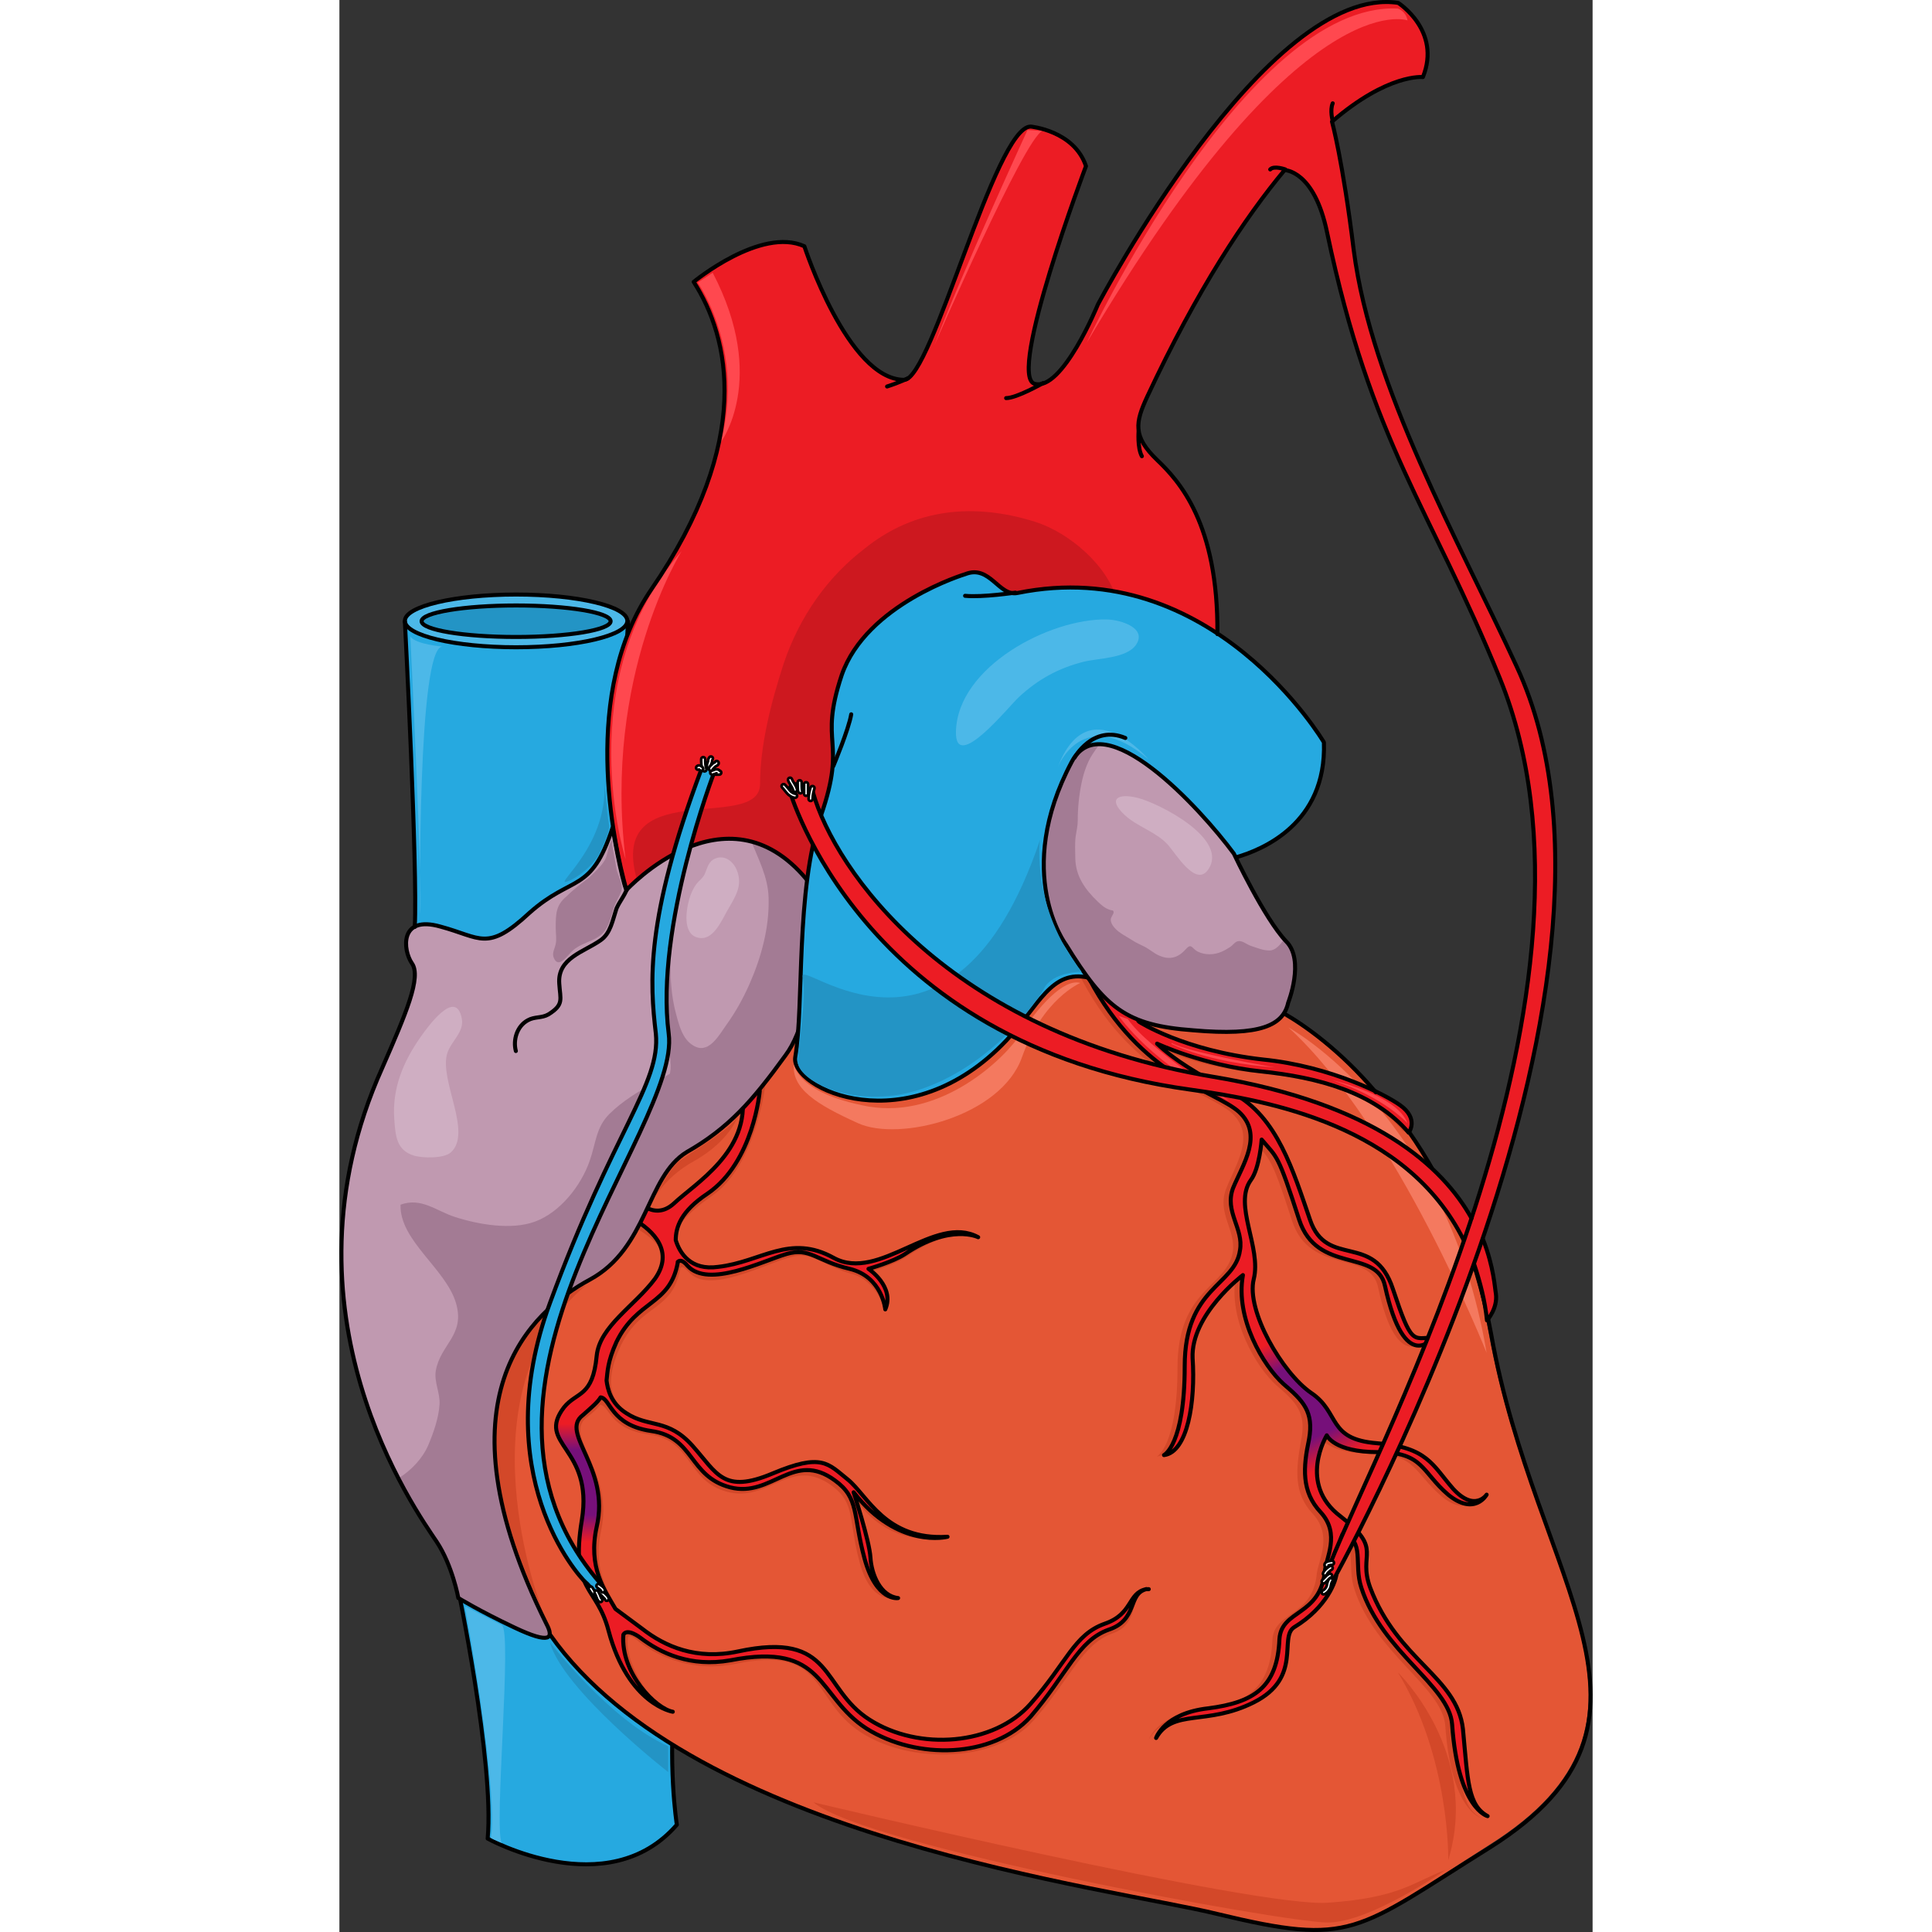 <?xml version="1.0" encoding="utf-8"?>
<!-- Created by: Science Figures, www.sciencefigures.org, Generator: Science Figures Editor -->
<!DOCTYPE svg PUBLIC "-//W3C//DTD SVG 1.1//EN" "http://www.w3.org/Graphics/SVG/1.1/DTD/svg11.dtd">
<svg version="1.1" id="Layer_1" xmlns="http://www.w3.org/2000/svg" xmlns:xlink="http://www.w3.org/1999/xlink" 
	 width="800px" height="800px" viewBox="0 0 233.898 360.593" enable-background="new 0 0 233.898 360.593"
	 xml:space="preserve">
<rect x="0" y="0" width="233.898" height="360.593" fill="#333333" stroke="none"/>
<g>
	<g>
		<path fill-rule="evenodd" clip-rule="evenodd" fill="#26A9E0" d="M22.121,295.585c0,0,6.831,33.415,5.723,47.631
			c0,0,22.154,12.369,35.077-2.77c0,0-1.846-11.446-0.185-25.477C62.736,314.97,34.306,296.324,22.121,295.585L22.121,295.585z"/>
		
			<path fill="none" stroke="#000000" stroke-width="0.75" stroke-linecap="round" stroke-linejoin="round" stroke-miterlimit="8" d="
			M21.941,295.525c0,0,7.024,33.416,5.73,47.631c0,0,22.369,12.369,35.309-2.584c0,0-1.849-11.631-0.185-25.662
			C62.796,314.91,34.142,296.263,21.941,295.525L21.941,295.525z"/>
		<path fill-rule="evenodd" clip-rule="evenodd" fill="#4CB8E8" d="M28.251,343.021c0,0,1.85-6.097-4.81-43.235
			c0,0,4.995,2.586,6.845,3.51c2.035,0.924-1.48,37.693,0,40.649C30.286,343.945,28.806,343.391,28.251,343.021L28.251,343.021z"/>
		<path fill-rule="evenodd" clip-rule="evenodd" fill="#2394C5" d="M39.281,306.505c0,0,11.04,14.433,22.08,19.429
			c0,4.812,0,4.812,0,4.812S41.673,315.387,39.281,306.505L39.281,306.505z"/>
		<path fill-rule="evenodd" clip-rule="evenodd" fill="#E45635" d="M172.644,187.016c0,0,33.555,15.149,41.851,61.706
			c8.48,46.74,37.427,72.235,0,95.698c-25.258,16.073-25.627,18.845-50.885,12.563c-20.648-5.173-108.038-15.149-128.871-59.674
			c-21.018-44.523,14.934-91.819,50.885-109.001C125.078,169.465,172.644,187.016,172.644,187.016L172.644,187.016z"/>
		<path fill-rule="evenodd" clip-rule="evenodd" fill="#F4795F" d="M177.161,191.786c0,0,29.384,15.872,36.961,60.72
			C214.122,252.505,197.489,210.425,177.161,191.786L177.161,191.786z"/>
		<path fill-rule="evenodd" clip-rule="evenodd" fill="#D34829" d="M170.995,197.784c12.91,1.478,22.867,6.834,25.449,8.681
			c3.688,2.586,3.135,4.987,3.135,4.987c-1.105-0.369-1.105-0.369-1.105-0.369c-6.455-7.573-17.15-9.789-27.847-10.897
			c-10.88-1.108-19.363-5.172-19.363-5.172c3.319,3.14,7.192,5.541,14.2,9.235c8.298,4.248,11.064,14.591,14.384,23.642
			c3.135,9.235,11.987,2.217,15.491,12.929c3.318,10.528,3.688,9.235,7.561,9.051c0,0-5.533,7.019-9.037-9.604
			c-1.475-7.019-12.725-2.217-16.043-12.375c-4.058-12.56-4.242-11.451-7.192-14.961c0,0-0.185,5.356-1.845,7.573
			c-3.318,4.617,1.845,12.56,0.369,18.47c-1.475,5.91,5.533,17.547,10.881,21.24c5.348,3.694,2.95,8.682,12.355,9.42
			c9.221,0.739,10.326,4.063,14.199,8.497c3.873,4.433,6.086,1.107,6.086,1.107s-2.213,4.063-7.008,0
			c-4.979-4.248-4.795-7.941-13.094-7.941c-8.298,0-9.589-3.141-9.589-3.141s-5.717,9.051,2.397,15.146
			c8.114,6.28,3.319,6.834,5.717,13.299c5.164,13.668,16.229,16.623,17.15,26.412c1.106,9.789,1.106,14.223,4.795,16.254
			c0,0-5.533-1.293-6.639-17.177c-0.554-7.204-13.094-13.483-16.967-25.489c-1.475-4.433,0.738-8.865-3.504-9.974
			c0,0-1.475,3.324-1.105,7.019c0,1.662-1.845,6.649-7.93,10.343c-2.951,1.848,1.475,9.42-7.746,14.038
			c-8.852,4.433-14.938,1.107-18.072,6.648c0,0,1.476-4.617,9.773-5.541c8.299-1.107,12.909-3.878,13.278-12.929
			c0.185-5.541,7.562-4.248,8.298-12.56c0.369-2.586,2.951-7.019-0.736-11.082c-3.689-3.879-3.136-8.496-2.214-13.668
			c1.106-5.172-0.922-7.203-4.61-10.344c-3.688-3.324-9.036-12.19-7.561-20.317c0,0-9.959,7.389-9.405,15.516
			s-0.922,17.547-5.348,18.101c0,0,3.872-1.847,3.872-16.623s9.221-14.961,10.328-21.61c0.553-4.063-2.951-7.203-1.291-11.636
			c1.659-4.434,5.717-9.975,1.105-14.223c-4.794-4.248-18.994-6.649-28.768-26.412c6.27,3.51,6.27,3.51,6.27,3.51
			s0.738,2.4,3.873,6.095C147.944,190.95,156.243,196.306,170.995,197.784L170.995,197.784z"/>
		<path fill-rule="evenodd" clip-rule="evenodd" fill="#D34829" d="M143.389,303.754c-5.527,1.847-6.818,7.203-13.637,14.959
			c-6.818,7.757-22.114,8.865-31.328,2.955c-9.215-5.91-5.345-16.621-23.22-12.743c-7.74,1.478-13.637-0.923-18.06-4.247
			c-4.792-3.694-4.792-3.694-4.792-3.694c-2.027-3.693-5.16-7.756-3.501-15.328c2.396-11.081-7.003-17.545-2.764-21.054
			c1.29-0.924,2.211-1.847,2.58-2.401c1.843,0.185,1.658,4.617,9.214,5.541c8.108,1.107,6.818,8.68,14.559,10.711
			c7.74,2.032,11.794-6.833,19.534-1.107c4.423,3.324,2.948,6.279,5.159,14.405c2.213,8.126,7.004,6.464,7.004,6.464
			c-3.317-0.37-5.345-3.694-5.529-6.834c-0.184-3.14-2.211-11.45-2.211-11.45c7.003,9.788,16.77,6.834,16.77,6.834
			c-11.609,0.738-14.006-6.649-17.691-9.604c-3.686-2.955-4.607-5.356-13.821-1.478c-9.214,3.878-10.688,0.554-15.295-4.617
			c-4.607-5.171-7.74-3.879-11.979-6.648c-2.949-2.032-3.686-4.802-3.686-6.279s0.185-3.509,1.843-7.019
			c3.87-7.941,9.583-6.278,11.057-14.22c0,0,0,0,0-0.185c0.368-0.37,0.553-0.37,1.658,0.738c3.686,4.248,14.375-1.662,18.797-2.771
			c4.423-1.293,5.712,1.478,11.794,3.14c4.423,1.293,5.896,6.464,5.896,6.464c1.659-4.247-2.211-7.018-2.211-7.018
			s4.238-1.293,6.449-2.771c8.479-5.725,12.9-3.878,12.9-3.878c-8.108-4.433-17.507,9.419-25.8,4.802
			c-8.292-4.802-13.453,0.738-21.561,1.662c-5.16,0.554-8.109-3.14-8.846-5.541c0-2.4,1.843-4.802,6.818-8.311
			c8.477-5.725,10.136-21.607,10.136-21.607c-3.686,3.14-3.686,3.14-3.686,3.14c1.658,10.711-8.846,16.806-12.716,20.314
			c-3.87,3.694-7.556-1.107-7.556-1.107c-0.737,4.986-0.737,4.986-0.737,4.986c4.239,2.4,7.74,5.725,4.607,10.342
			c-3.501,4.986-10.136,8.865-10.688,14.221c-0.737,7.941-3.686,6.648-6.082,9.788c-5.528,6.833,5.529,7.388,3.317,20.869
			c-2.211,13.666,2.764,12.188,4.976,20.869c3.501,13.851,11.057,14.405,11.057,14.405c-3.133-0.555-8.846-8.311-8.293-13.667l0,0
			c0-1.293,2.211,0.739,2.211,0.739c3.87,2.955,10.32,5.54,17.691,4.063c17.324-3.693,14.191,6.648,23.589,12.743
			s25.432,5.541,32.25-2.216c7.002-7.941,9.029-14.221,14.742-16.252c5.344-1.847,2.949-7.572,6.45-8.311
			C147.26,297.291,148.734,301.723,143.389,303.754L143.389,303.754z"/>
		<path fill-rule="evenodd" clip-rule="evenodd" fill="#EC1C24" d="M142.774,303.001c-5.719,2.029-7.01,7.196-13.836,14.946
			c-6.824,7.75-20.844,8.856-30.067,2.952s-6.456-16.606-24.534-12.731c-7.748,1.66-13.651-0.923-17.894-4.244
			c-4.98-3.69-4.98-3.69-4.98-3.69c-2.029-3.506-5.165-7.75-3.505-15.315c2.583-11.071-7.01-17.529-2.583-20.851
			c1.66-1.477,2.767-2.399,3.32-3.321c1.845,0.185,1.845,5.166,9.408,6.273c8.117,1.107,7.01,8.488,14.757,10.518
			s11.806-7.012,19.554-1.292c4.611,3.321,3.32,6.459,5.533,14.577c2.215,8.119,6.272,7.381,6.272,7.381
			c-3.32-0.369-4.98-4.428-5.165-7.565c-0.185-3.137-3.136-12.178-3.136-12.178c8.301,10.702,17.524,8.303,17.524,8.303
			c-11.621,0.738-14.941-7.749-18.631-10.702c-3.689-2.952-4.797-4.981-14.02-1.106s-10.33,0-14.942-5.167
			c-4.611-5.166-8.116-3.321-12.359-6.089c-2.952-1.846-3.505-4.613-3.689-6.089c0.185-1.661,0.185-3.506,1.845-7.196
			c3.874-7.935,9.961-6.827,11.437-14.762c0,0,0,0,0-0.185c0.369-0.369,0.922-0.369,1.844,0.738
			c3.874,4.243,14.02-0.923,18.447-2.215c4.428-1.291,5.534,1.292,11.806,2.768c6.087,1.477,6.642,7.565,6.642,7.565
			c1.844-4.243-3.137-7.565-3.137-7.565s4.611-1.291,6.825-2.768c8.485-5.72,13.651-3.137,13.651-3.137
			c-8.117-4.429-18.447,8.488-26.933,3.875c-8.301-4.613-13.466,0.738-21.583,1.661c-5.165,0.737-7.194-2.584-7.932-4.982
			c0-2.398,0.922-5.352,5.903-8.673c8.67-5.904,9.777-19.189,9.777-19.189c-3.32,0.554-3.32,0.554-3.32,0.554
			c1.66,10.702-8.854,16.791-12.729,20.481c-3.874,3.506-7.378-1.107-7.378-1.107c-0.369,3.875-0.369,3.875-0.369,3.875
			c4.243,2.398,7.748,6.273,4.243,11.256c-3.689,4.982-10.33,8.856-10.884,14.393c-0.738,7.75-3.689,6.643-6.087,9.595
			c-5.35,7.012,5.534,7.381,3.32,21.035c-2.213,13.471,2.767,12.179,4.981,20.667c3.689,13.839,11.99,15.13,11.99,15.13
			c-3.136-0.553-9.777-7.196-9.224-14.393l0,0c0.738-1.291,3.136,0.554,3.136,0.554c3.874,2.952,9.408,5.536,16.786,4.244
			c17.894-3.506,16.049,6.643,25.456,12.731c9.408,5.905,23.611,5.536,30.621-2.214c6.826-7.935,8.855-14.208,14.574-16.237
			c5.533-1.846,3.504-6.644,7.009-7.565C147.016,297.282,148.124,301.156,142.774,303.001L142.774,303.001z"/>
		<linearGradient id="SVGID_1_" gradientUnits="userSpaceOnUse" x1="44.396" y1="265.727" x2="44.396" y2="287.89">
			<stop  offset="0" style="stop-color:#EC1C24"/>
			<stop  offset="0.22" style="stop-color:#76107A"/>
			<stop  offset="0.769" style="stop-color:#76107A"/>
			<stop  offset="0.995" style="stop-color:#EC1C24"/>
		</linearGradient>
		<path fill-rule="evenodd" clip-rule="evenodd" fill="url(#SVGID_1_)" d="M47.958,284.918c2.583-11.071-7.01-17.529-2.583-20.851
			c0.108-0.096,0.193-0.172,0.297-0.263c-1.292-0.537-2.765-0.803-3.815-0.886c-0.071-0.006-0.14-0.01-0.21-0.015
			c-4.783,6.708,5.724,7.277,3.544,20.722c-0.348,2.118-0.518,3.87-0.549,5.354c0.432,0.502,0.905,0.978,1.477,1.389
			c0.502,0.361,1.018,0.696,1.549,0.994C47.391,289.509,47.415,287.394,47.958,284.918z"/>
		
			<path fill="none" stroke="#000000" stroke-width="0.75" stroke-linecap="round" stroke-linejoin="round" stroke-miterlimit="8" d="
			M150.581,296.605c0.16,0,0.32,0,0.48,0C150.901,296.605,150.741,296.605,150.581,296.605L150.581,296.605z"/>
		
			<path fill="none" stroke="#000000" stroke-width="0.75" stroke-linecap="round" stroke-linejoin="round" stroke-miterlimit="8" d="
			M142.833,303.061c-5.718,2.03-7.01,7.196-13.835,14.946s-20.845,8.857-30.068,2.952c-9.223-5.904-6.455-16.606-24.534-12.731
			c-7.748,1.661-13.65-0.923-17.893-4.244c-4.98-3.69-4.98-3.69-4.98-3.69c-2.029-3.506-5.165-7.75-3.505-15.314
			c2.583-11.071-7.01-17.53-2.583-20.852c1.66-1.476,2.767-2.398,3.32-3.321c1.845,0.185,1.845,5.167,9.408,6.274
			c8.117,1.106,7.01,8.487,14.757,10.518c7.748,2.029,11.806-7.012,19.554-1.292c4.611,3.321,3.32,6.458,5.533,14.577
			c2.214,8.119,6.271,7.381,6.271,7.381c-3.32-0.369-4.98-4.429-5.164-7.565c-0.186-3.137-3.137-12.179-3.137-12.179
			c8.301,10.702,17.524,8.304,17.524,8.304c-11.621,0.738-14.942-7.75-18.631-10.702c-3.689-2.952-4.796-4.982-14.02-1.107
			c-9.223,3.875-10.33,0-14.942-5.166c-4.611-5.167-8.116-3.321-12.359-6.09c-2.952-1.845-3.505-4.612-3.689-6.089
			c0.185-1.66,0.185-3.506,1.845-7.196c3.874-7.935,9.961-6.827,11.437-14.762c0,0,0,0,0-0.185c0.369-0.369,0.922-0.369,1.844,0.738
			c3.874,4.244,14.02-0.923,18.447-2.214c4.427-1.292,5.534,1.291,11.805,2.768c6.088,1.477,6.642,7.565,6.642,7.565
			c1.845-4.244-3.136-7.565-3.136-7.565s4.611-1.292,6.824-2.768c8.486-5.721,13.651-3.137,13.651-3.137
			c-8.116-4.429-18.446,8.487-26.933,3.875c-8.301-4.613-13.466,0.737-21.582,1.66c-5.165,0.738-7.194-2.583-7.932-4.982
			c0-2.398,0.922-5.351,5.903-8.672c8.67-5.904,9.777-19.19,9.777-19.19c-3.32,0.554-3.32,0.554-3.32,0.554
			c1.66,10.702-8.854,16.791-12.729,20.481c-3.874,3.506-7.378-1.106-7.378-1.106c-0.369,3.875-0.369,3.875-0.369,3.875
			c4.243,2.398,7.748,6.273,4.243,11.255c-3.689,4.982-10.33,8.857-10.883,14.393c-0.738,7.75-3.689,6.644-6.087,9.596
			c-5.35,7.012,5.534,7.381,3.32,21.035c-2.213,13.47,2.767,12.178,4.98,20.666c3.689,13.839,11.991,15.131,11.991,15.131
			c-3.136-0.554-9.777-7.196-9.224-14.393l0,0c0.738-1.292,3.136,0.554,3.136,0.554c3.874,2.952,9.408,5.535,16.786,4.244
			c17.893-3.506,16.048,6.643,25.457,12.731c9.408,5.904,23.611,5.535,30.621-2.214c6.825-7.935,8.854-14.208,14.572-16.238
			c5.535-1.845,3.506-6.643,7.01-7.565C147.077,297.341,148.183,301.216,142.833,303.061L142.833,303.061z"/>
		<path fill-rule="evenodd" clip-rule="evenodd" fill="#EC1C24" d="M172.196,197.423c12.908,1.478,22.867,6.834,25.448,8.682
			c3.688,2.585,1.845,5.171,1.845,5.171l0,0c-6.455-7.572-16.967-10.343-27.662-11.451c-10.881-1.108-19.363-5.172-19.363-5.172
			c3.319,3.141,7.191,5.541,14.199,9.235c8.299,4.248,11.064,14.592,14.385,23.642c3.135,9.235,11.986,2.217,15.49,12.93
			c3.319,10.527,3.688,9.234,7.561,9.05c0,0-5.531,7.019-9.035-9.604c-1.477-7.019-12.725-2.216-16.045-12.375
			c-4.057-12.56-4.241-11.451-7.191-14.961c0,0-0.185,5.356-1.844,7.573c-3.32,4.617,1.844,12.56,0.368,18.47
			c-1.476,5.911,5.532,17.547,10.88,21.241c5.349,3.693,2.951,8.681,12.355,9.42c9.221,0.738,10.328,4.063,14.2,8.496
			s6.086,1.108,6.086,1.108s-2.214,4.063-7.008,0c-4.979-4.249-4.795-7.942-13.093-7.942c-8.299,0-9.59-3.14-9.59-3.14
			s-5.717,9.05,2.397,15.146c8.114,6.279,3.319,6.834,5.717,13.298c5.163,13.668,16.228,16.623,17.149,26.412
			c1.107,9.79,1.107,14.223,4.795,16.254c0,0-5.531-1.293-6.639-17.177c-0.553-7.203-13.093-13.483-16.966-25.489
			c-1.476-4.433,0.737-8.865-3.503-9.974c0,0-1.477,3.324-1.107,7.019c0,1.662-1.844,6.649-7.93,10.344
			c-2.95,1.847,1.476,9.419-7.745,14.037c-8.852,4.433-14.937,1.108-18.072,6.649c0,0,1.476-4.618,9.774-5.541
			c8.298-1.108,12.908-3.879,13.277-12.93c0.184-5.541,7.561-4.248,8.299-12.56c0.368-2.586,2.95-7.019-0.738-11.082
			c-3.688-3.879-3.135-8.496-2.213-13.668c1.106-5.172-0.922-7.203-4.61-10.343c-3.688-3.325-9.036-12.19-7.562-20.317
			c0,0-9.957,7.388-9.404,15.515s-0.922,17.547-5.348,18.101c0,0,3.873-1.847,3.873-16.623s9.22-14.961,10.326-21.61
			c0.553-4.063-2.95-7.203-1.291-11.636c1.66-4.433,5.717-9.974,1.107-14.223c-4.795-4.248-18.995-6.648-28.77-26.412
			c6.271,3.51,6.271,3.51,6.271,3.51s0.737,2.401,3.872,6.095C149.143,190.589,157.442,195.946,172.196,197.423L172.196,197.423z"/>
		<linearGradient id="SVGID_2_" gradientUnits="userSpaceOnUse" x1="175.122" y1="249.885" x2="186.372" y2="272.636">
			<stop  offset="0" style="stop-color:#EC1C24"/>
			<stop  offset="0.22" style="stop-color:#76107A"/>
			<stop  offset="0.769" style="stop-color:#76107A"/>
			<stop  offset="0.995" style="stop-color:#EC1C24"/>
		</linearGradient>
		<path fill-rule="evenodd" clip-rule="evenodd" fill="url(#SVGID_2_)" d="M181.231,259.853c-3.379-2.334-7.414-7.836-9.56-13.063
			c-0.719,0.355-1.394,0.807-2.009,1.314c1.604,4.401,4.277,8.168,6.405,10.087c3.688,3.14,5.717,5.171,4.61,10.343
			c-0.922,5.172-1.475,9.789,2.213,13.668c0.594,0.654,1.012,1.319,1.316,1.984c0.338-0.287,0.67-0.642,0.99-1.074
			c0.201-0.271,0.385-0.553,0.572-0.832c-6.9-6.066-1.588-14.484-1.588-14.484s1.186,2.842,8.469,3.113
			c0.326-0.543,0.596-1.084,0.805-1.648C184.209,268.484,186.553,263.529,181.231,259.853z"/>
		
			<path fill="none" stroke="#000000" stroke-width="0.75" stroke-linecap="round" stroke-linejoin="round" stroke-miterlimit="8" d="
			M176.381,189.206c3.848,2.224,10.443,6.856,17.04,14.64"/>
		<path fill-rule="evenodd" clip-rule="evenodd" fill="#FF484F" d="M145.481,189.625c0,0,6.635,9.577,20.641,15.84
			c0,0-15.48-9.946-18.982-15.287L145.481,189.625L145.481,189.625L145.481,189.625z"/>
		<path fill-rule="evenodd" clip-rule="evenodd" fill="#D34829" d="M206.442,348.997c0,0-14.03,9.829-21.969,9.829
			c-8.122,0-86.393-14.28-95.992-22.44c0,0,83.07,19.844,96.178,18.73C197.95,354.189,200.534,351.221,206.442,348.997
			L206.442,348.997z"/>
		<path fill-rule="evenodd" clip-rule="evenodd" fill="#F4795F" d="M84.834,198.398c0,0,0,5.53,13.823,8.111
			c13.822,2.396,25.617-9.033,28.566-13.642c3.133-4.792,7.925-10.322,11.059-9.4c0,0-7.004,2.949-10.875,13.825
			c-3.869,11.06-22.853,15.853-30.594,12.351C89.073,206.14,84.281,203.191,84.834,198.398L84.834,198.398z"/>
		<path fill-rule="evenodd" clip-rule="evenodd" fill="#D34829" d="M197.561,312.145c0,0,15.48,14.938,9.398,35.04
			C206.959,347.185,207.329,328.19,197.561,312.145L197.561,312.145z"/>
		<path fill-rule="evenodd" clip-rule="evenodd" fill="#D34829" d="M46.001,239.905c0,0-31.2,12.565-8.259,60.24
			C37.742,300.145,22.143,259.862,46.001,239.905L46.001,239.905z"/>
		<path fill-rule="evenodd" clip-rule="evenodd" fill="#D34829" d="M58.001,225.145c0,0,3.524-7.228,5.564-8.525
			c2.04-1.482,9.458-5.931,10.756-8.154c0,0-1.484,4.447-7.975,8.154C59.855,220.141,58.001,225.145,58.001,225.145L58.001,225.145z
			"/>
		<path fill-rule="evenodd" clip-rule="evenodd" fill="#FF484F" d="M155.321,194.847c0,0,6.625,3.466,19.32,4.378
			c0,0-16.008-2.736-19.32-4.561"/>
		<path fill-rule="evenodd" clip-rule="evenodd" fill="#FF484F" d="M199.362,209.666c0,0-4.25-4.861-14.041-8.04
			C185.321,201.625,197.329,204.243,199.362,209.666L199.362,209.666z"/>
		
			<path fill="none" stroke="#000000" stroke-width="0.75" stroke-linecap="round" stroke-linejoin="round" stroke-miterlimit="8" d="
			M199.647,211.286c6.457,9.236,12.359,21.614,15.311,37.687c8.302,46.738,37.264,72.048,0,95.694
			c-25.457,15.888-25.826,18.658-51.098,12.563c-19.37-4.804-97.771-14.04-124.519-52.097"/>
		<path fill-rule="evenodd" clip-rule="evenodd" fill="#A37B94" d="M71.681,208.885c-6.623-0.185-13.245,1.479-19.5-1.663
			c-4.783-2.588-6.438-11.088-11.957-12.197c-2.023,2.957,1.288,6.468,2.759,8.871c1.656,3.326,3.312,6.652,5.335,9.794
			c1.472,2.218,6.254,9.056,9.75,7.762c1.472-0.555,1.656-2.772,2.575-3.881c0.92-1.108,2.024-2.033,3.312-2.957
			c2.759-1.663,4.599-3.511,7.358-5.174"/>
		
			<path fill="none" stroke="#000000" stroke-width="0.75" stroke-linecap="round" stroke-linejoin="round" stroke-miterlimit="8" d="
			M149.109,190.543l0.185,0.185c0,0,8.287,5.354,23.02,7.015c12.891,1.292,23.02,6.646,25.598,8.492
			c3.684,2.584,1.658,5.169,1.658,5.169l0,0c-6.445-7.569-16.943-10.338-27.624-11.445c-10.681-1.108-19.337-5.169-19.337-5.169
			c3.314,3.138,7.367,5.538,14.18,9.229c8.287,4.431,11.234,14.584,14.365,23.63c3.131,9.23,11.971,2.215,15.469,12.922
			c3.5,10.522,3.684,9.23,7.551,9.046c0,0-5.34,7.199-9.023-9.6c-1.474-7.015-12.707-2.215-16.021-12.368
			c-4.053-12.554-4.053-11.445-6.998-14.953c0,0-0.369,5.354-2.026,7.568c-3.315,4.615,2.026,12.554,0.553,18.461
			s5.341,17.537,10.681,21.229c5.525,3.692,2.947,8.677,12.339,9.415s10.313,4.061,14.181,8.491
			c4.051,4.431,6.262,1.108,6.262,1.108s-2.211,4.061-7.183,0c-4.973-4.246-4.604-7.938-13.075-7.938
			c-8.287,0-9.576-3.139-9.576-3.139s-5.525,9.046,2.578,15.138c8.103,6.276,3.131,6.831,5.524,13.292
			c5.157,13.66,16.206,16.614,17.312,26.398c0.92,9.784,0.92,14.215,4.604,16.245c0,0-5.525-1.292-6.63-17.168
			c-0.552-7.2-13.075-13.477-16.942-25.476c-1.473-4.431,0.736-8.861-3.499-9.969c0,0-1.474,3.323-1.104,7.015
			c0,1.662-1.842,6.646-7.92,10.338c-2.945,1.847,1.658,9.415-7.55,14.03c-8.84,4.431-15.101,1.107-18.231,6.646
			c0,0,1.473-4.615,9.76-5.538c8.472-1.107,12.891-3.877,13.26-12.922c0.368-5.538,7.551-4.246,8.471-12.554
			c0.185-2.584,2.947-7.015-0.736-11.076c-3.684-3.877-3.314-8.491-2.209-13.66c0.92-5.169-1.105-7.2-4.789-10.338
			c-3.684-3.323-9.023-12.185-7.551-20.307c0,0-9.76,7.384-9.392,15.507c0.552,8.122-0.921,17.537-5.341,18.091
			c0,0,3.867-1.846,3.867-16.614s9.393-14.953,10.313-21.599c0.737-4.062-2.945-7.199-1.289-11.63
			c1.842-4.431,5.709-9.969,1.105-14.215c-4.604-4.062-18.231-6.461-27.992-24.922"/>
		<path fill-rule="evenodd" clip-rule="evenodd" fill="#26A9E0" d="M12.161,115.945c0,0,2.583,49.979,1.661,58.093
			c0,0,17.531,11.987,38.383-13.278c1.476-44.814,1.476-44.814,1.476-44.814H12.161L12.161,115.945L12.161,115.945z"/>
		<path fill-rule="evenodd" clip-rule="evenodd" fill="#EC1C24" d="M185.167,22.637c10.519-9.048,16.976-8.309,16.976-8.309
			c3.506-8.68-4.612-13.85-4.612-13.85c-24.542-3.693-56.096,56.32-56.096,56.32s-6.643,16.251-11.81,14.773
			c-5.166-1.477,9.779-40.625,9.779-40.625c-2.213-6.648-10.332-7.387-10.332-7.387c-6.644,0-18.638,47.273-23.805,47.273
			c-10.518,0-18.637-24.93-18.637-24.93c-8.119-3.693-20.667,6.648-20.667,6.648c6.643,10.34,11.256,29.361-7.935,57.43
			c-15.869,23.082-3.69,59.091-3.69,59.091c20.667-17.358,42.071,4.433,42.071,4.433s-10.333-35.455,10.703-51.705
			c21.035-16.251,56.096,6.094,56.096,6.094c2.768-27.885-6.09-37.672-10.703-42.104s-4.059-7.201-1.845-11.818
			c9.411-20.128,18.268-33.424,25.649-42.287c0,0,5.535,0,7.934,11.449c8.304,39.702,19.191,51.336,32.292,83.467
			c23.435,57.799-22.881,142.373-31.738,164.902c0,0-0.737,3.323,0,4.801c0,0,62.923-111.535,34.875-171.92
			c-10.887-23.637-27.125-52.258-30.446-77.926C187.198,30.024,185.167,22.637,185.167,22.637L185.167,22.637z"/>
		<path fill-rule="evenodd" clip-rule="evenodd" fill="#CD181F" d="M145.29,112.516c-1.66-6.833-9.039-13.111-15.494-15.143
			c-11.252-3.508-22.32-2.585-31.728,4.986c-7.01,5.354-12.174,12.74-15.126,21.42c-2.398,7.387-4.427,15.326-4.427,22.527
			c0,9.418-29.514-2.215-22.689,18.836c2.398,7.386,34.495,12.002,38.921,6.277c5.534-7.386,9.407-15.695,14.204-23.451
			c3.688-5.908,8.115-10.34,14.019-14.033c4.058-2.586,8.485-3.509,12.728-5.355c3.873-1.847,8.67-4.247,10.514-8.31
			c1.292-2.77,2.029-5.54-0.368-7.571"/>
		<path fill-rule="evenodd" clip-rule="evenodd" fill="#C099B0" d="M53.51,166.06c0,0,18.455-20.115,33.588-2.03
			c1.845,2.215,2.583,24.175-3.875,32.849c-6.275,8.674-10.704,13.656-18.455,18.085c-7.566,4.613-7.197,17.9-18.086,23.806
			c-10.888,5.905-29.159,21.961-8.12,64.221c1.477,2.769,0.738,3.875-5.905,0.738c-6.644-3.138-10.52-5.536-10.52-5.536
			s-0.554-5.167-4.06-10.52c-3.875-5.536-30.635-42.813-10.15-88.395c4.429-10.15,7.382-16.979,5.536-19.562
			c-1.661-2.399-2.399-9.042,5.352-6.828c7.566,2.03,8.674,4.798,16.609-2.583c8.12-7.197,11.442-3.507,15.502-15.871
			C50.926,154.434,52.587,164.03,53.51,166.06L53.51,166.06z"/>
		<path fill-rule="evenodd" clip-rule="evenodd" fill="#CFAEC2" d="M64.842,172.343c-0.219-1.52,0.112-3.332,0.446-4.501
			c0.28-0.978,0.722-2.027,1.344-2.84c0.526-0.688,1.252-1.125,1.599-1.966c0.485-1.175,0.667-2.322,2.006-2.831
			c1.707-0.648,3.225,0.557,3.889,2.092c1.318,3.046-0.379,5.262-1.784,7.766c-0.952,1.695-2.456,5.125-4.819,5.023
			C65.782,175.012,65.054,173.815,64.842,172.343z"/>
		<path fill="#A37B94" d="M69.089,195.012c-0.532,0.536-1.077,1.039-1.633,1.504c-5.281,4.418-12.234,6.576-17.089,11.42
			c-2.469,2.464-2.478,5.351-3.656,8.733c-1.625,4.665-5.522,9.613-10.215,11.337c-4.405,1.619-10.547,0.548-14.936-0.871
			c-3.546-1.146-6.247-3.697-10.146-2.293c-0.236,6.676,8.446,11.952,10.338,18.347c1.779,6.015-2.898,7.679-3.761,12.649
			c-0.358,2.067,0.827,4.129,0.698,6.281c-0.149,2.488-1.117,5.275-2.095,7.582c-1.042,2.459-3.145,4.729-5.682,6.291
			c3.154,6.067,6.059,10.143,7.15,11.701c3.506,5.353,4.06,10.52,4.06,10.52s3.875,2.398,10.519,5.536
			c6.644,3.137,7.382,2.03,5.906-0.738c-21.039-42.26-2.769-58.315,8.12-64.221c10.888-5.905,10.519-19.192,18.086-23.806
			c7.751-4.429,12.18-9.411,18.455-18.085c6.459-8.674,5.721-30.634,3.875-32.849c-3.311-3.957-6.781-6.085-10.183-6.996
			c1.293,3.338,3.083,6.565,3.204,10.479c0.17,5.545-1.361,11.158-3.592,16.193c-1.168,2.638-2.579,5.178-4.264,7.521
			c-1.301,1.809-3.122,5.251-5.712,4.146c-0.823-0.352-1.551-1.014-2.04-1.757c-0.882-1.342-1.256-2.882-1.669-4.413
			c-0.871-3.225-1.059-6.41-1.059-9.821c0-1.758,0.166-3.381,0.521-5.048c0.198-0.932,0.37-1.854,0.45-2.807
			c0.071-0.844,0.207-2.905-0.791-1.403c-1.731,2.607-1.738,6.217-2.277,9.193c-0.441,2.435-0.008,5.289,0.295,7.721
			c0.286,2.293,0.528,4.652,0.898,6.94c0.214,1.325,0.762,2.635,0.908,3.964c0.245,2.223-0.283,3.792-1.716,5.497"/>
		<path fill-rule="evenodd" clip-rule="evenodd" fill="#4CB8E8" d="M12.161,115.825c0-2.717,9.294-4.92,20.76-4.92
			c11.465,0,20.76,2.203,20.76,4.92c0,2.718-9.294,4.92-20.76,4.92C21.456,120.745,12.161,118.542,12.161,115.825L12.161,115.825z"
			/>
		<path fill-rule="evenodd" clip-rule="evenodd" fill="#2394C5" d="M15.281,115.885c0-1.624,7.897-2.94,17.64-2.94
			c9.742,0,17.64,1.316,17.64,2.94c0,1.623-7.897,2.939-17.64,2.939C23.179,118.825,15.281,117.508,15.281,115.885L15.281,115.885z"
			/>
		
			<line fill="none" stroke="#000000" stroke-width="0.75" stroke-linecap="round" stroke-linejoin="round" stroke-miterlimit="8" x1="53.741" y1="118.405" x2="53.861" y2="116.004"/>
		
			<path fill="none" stroke="#000000" stroke-width="0.75" stroke-linecap="round" stroke-linejoin="round" stroke-miterlimit="8" d="
			M12.221,116.005c0,0,2.4,46.116,1.846,57"/>
		
			<path fill="none" stroke="#000000" stroke-width="0.75" stroke-linecap="round" stroke-linejoin="round" stroke-miterlimit="8" d="
			M12.221,115.885c0-2.717,9.294-4.92,20.76-4.92c11.466,0,20.76,2.203,20.76,4.92s-9.294,4.92-20.76,4.92
			C21.516,120.805,12.221,118.602,12.221,115.885L12.221,115.885z"/>
		
			<path fill="none" stroke="#000000" stroke-width="0.75" stroke-linecap="round" stroke-linejoin="round" stroke-miterlimit="8" d="
			M15.341,115.946c0-1.625,7.897-2.94,17.64-2.94c9.743,0,17.64,1.315,17.64,2.94c0,1.623-7.897,2.939-17.64,2.939
			C23.239,118.885,15.341,117.569,15.341,115.946L15.341,115.946z"/>
		
			<path fill="none" stroke="#000000" stroke-width="0.75" stroke-linecap="round" stroke-linejoin="round" stroke-miterlimit="8" d="
			M53.57,166.12c0,0,18.455-20.114,33.588-2.029c1.845,2.215,2.583,24.175-3.876,32.849c-6.274,8.673-10.704,13.655-18.455,18.085
			c-7.566,4.613-7.197,17.9-18.086,23.806c-10.888,5.905-29.159,21.96-8.12,64.22c1.477,2.769,0.738,3.876-5.905,0.738
			c-6.644-3.137-10.52-5.536-10.52-5.536s-1.107-6.09-4.06-10.519c-3.691-5.536-30.635-42.813-10.15-88.396
			c4.429-10.149,7.382-16.978,5.536-19.562c-1.661-2.398-2.399-9.042,5.352-6.828c7.566,2.03,8.674,4.799,16.609-2.583
			c8.12-7.197,11.442-3.507,15.502-15.87C50.986,154.495,52.647,164.09,53.57,166.12L53.57,166.12z"/>
		<path fill-rule="evenodd" clip-rule="evenodd" fill="#26A9E0" d="M116.725,107.102c0,0-18.43,5.539-23.037,18.83
			c-4.422,13.293,1.106,11.816-3.869,26.216c-4.792,14.216-3.133,35.262-4.792,45.046c-1.105,5.908,21.01,16.432,39.438-3.138
			c5.898-6.277,8.293-13.293,15.297-11.631c0,0-17.139-17.724-1.475-39.692c8.109-11.262,27.645,17.354,27.645,17.354
			s18.43-3.139,17.691-21.6c0,0-20.824-35.262-57.131-27.877C122.991,111.348,121.333,105.256,116.725,107.102L116.725,107.102z"/>
		
			<path fill="none" stroke="#000000" stroke-width="0.75" stroke-linecap="round" stroke-linejoin="round" stroke-miterlimit="8" d="
			M167.52,159.961c4.426-1.291,16.781-6.092,16.229-21.414c0,0-20.84-35.262-57.168-27.877c-3.504,0.738-5.164-5.354-9.773-3.508
			c0,0-18.441,5.538-23.053,18.83c-4.426,13.293,1.107,11.815-3.872,26.215c-4.794,14.217-3.135,35.263-4.794,45.047
			c-1.107,5.907,21.022,16.431,39.463-3.139c5.902-6.276,8.299-13.292,15.307-11.631"/>
		<path fill-rule="evenodd" clip-rule="evenodd" fill="#C099B0" d="M177.026,187.081c-0.923,4.237-5.166,6.265-17.709,5.159
			c-12.543-0.922-16.416-4.054-23.795-16.03c0,0-9.961-13.268,1.107-34.089c5.902-11.056,23.979,8.661,30.25,17.136
			c0,0,5.719,12.162,9.777,16.4C180.161,179.157,177.026,187.081,177.026,187.081L177.026,187.081z"/>
		<path fill-rule="evenodd" clip-rule="evenodd" fill="#A37B94" d="M159.303,192.261c12.544,1.105,16.787-0.922,17.709-5.159
			c0,0,3.136-7.924-0.369-11.424c-0.113-0.118-0.229-0.245-0.344-0.375c-0.678,1.023-1.589,2.079-2.66,2.097
			c-1.229,0.02-2.369-0.494-3.516-0.858c-0.834-0.265-1.73-1.197-2.645-0.797c-0.424,0.186-0.782,0.705-1.175,0.969
			c-0.507,0.342-1.078,0.669-1.636,0.916c-1.348,0.598-3.076,0.67-4.428-0.004c-1.159-0.577-1.174-1.7-2.282-0.452
			c-1.429,1.61-3.038,2.058-5.038,1.141c-0.963-0.443-1.762-1.182-2.719-1.657c-0.754-0.376-1.496-0.696-2.203-1.158
			c-1.125-0.736-2.551-1.374-3.406-2.434c-0.351-0.434-0.621-0.87-0.625-1.428c-0.004-0.459,0.57-1.058,0.537-1.393
			c-0.042-0.421-0.244-0.275-0.703-0.429c-0.934-0.312-1.559-0.866-2.26-1.538c-2.363-2.261-4.156-4.752-4.192-8.16
			c-0.014-1.337-0.109-2.745,0.076-4.07c0.139-0.987,0.384-1.877,0.382-2.889c-0.004-2.393,0.254-4.895,0.756-7.238
			c0.354-1.656,1.01-3.606,1.922-5.025c0.354-0.551,0.893-1.4,1.518-2.029c-2.213-0.092-4.093,0.852-5.387,3.276
			c-11.068,20.821-1.107,34.089-1.107,34.089C142.887,188.208,146.76,191.339,159.303,192.261z"/>
		
			<path fill="none" stroke="#000000" stroke-width="0.75" stroke-linecap="round" stroke-linejoin="round" stroke-miterlimit="8" d="
			M177.085,187.14c-0.923,4.238-5.165,6.265-17.708,5.159c-12.543-0.921-16.417-4.054-23.795-16.03c0,0-9.961-13.267,1.105-34.089
			c5.903-11.055,23.98,8.661,30.252,17.137c0,0,5.719,12.161,9.776,16.399C180.221,179.217,177.085,187.14,177.085,187.14
			L177.085,187.14z"/>
		
			<path fill="none" stroke="#000000" stroke-width="0.75" stroke-linecap="round" stroke-linejoin="round" stroke-miterlimit="8" d="
			M53.741,165.685c-0.368,1.293-1.473,2.586-2.025,3.88c-0.737,2.217-1.105,4.617-2.946,5.91c-3.13,2.217-8.102,3.326-7.734,8.129
			c0.184,2.955,0.921,3.879-2.025,5.727c-1.289,0.738-2.578,0.369-3.867,1.108c-2.025,1.108-2.762,3.694-2.209,5.727"/>
		<path fill-rule="evenodd" clip-rule="evenodd" fill="#A37B94" d="M50.879,156.745c0,1.666,0.553,3.331,0.737,4.996
			c0.184,1.296,1.105,2.775,1.105,4.071c-0.184,1.11-1.105,2.405-1.474,3.516c-0.369,1.296-0.737,2.591-1.29,3.7
			c-1.29,2.592-4.237,2.592-6.264,4.256c-1.105,0.926-2.764,3.701-3.685,1.48c-0.369-0.925,0.184-1.665,0.368-2.59
			c0.185-0.926,0-2.035,0-2.961c0-2.59,0-4.256,2.026-5.921c1.29-1.296,2.764-2.405,4.237-3.517c1.105-1.109,2.211-2.035,2.948-3.33
			C50.142,159.335,50.142,157.856,50.879,156.745"/>
		<path fill-rule="evenodd" clip-rule="evenodd" fill="#FF484F" d="M53.413,160.345c0,0-10.652-33.453,10.468-57.479
			C63.881,102.866,49.189,126.153,53.413,160.345L53.413,160.345z"/>
		<path fill-rule="evenodd" clip-rule="evenodd" fill="#FF484F" d="M66.881,52.747c0,0,8.924,12.525,4.276,29.838
			c0,0,8.924-11.787-1.487-31.68L66.881,52.747L66.881,52.747L66.881,52.747z"/>
		<path fill-rule="evenodd" clip-rule="evenodd" fill="#FF484F" d="M128.426,24.265c0,0-12.391,26.923-17.385,40.2
			c0,0,16.83-38.725,20.16-40.016L128.426,24.265L128.426,24.265L128.426,24.265z"/>
		<path fill-rule="evenodd" clip-rule="evenodd" fill="#2394C5" d="M138.521,181.352c0,0-5.353,0-7.013,3.146
			c-1.661,2.961-9.597,13.877-22.146,18.502c-12.549,4.626-24.361-1.295-23.807-5.181c0.185-2.775,1.661-11.656,0.923-15.541
			c-0.738-3.701,28.052,22.572,44.292-25.533C130.77,156.745,128.924,169.141,138.521,181.352L138.521,181.352z"/>
		<path fill-rule="evenodd" clip-rule="evenodd" fill="#4CB8E8" d="M134.081,143.185c0,0,4.599-11.94,16.92-1.47
			C151,141.715,139.782,128.305,134.081,143.185L134.081,143.185z"/>
		<path fill-rule="evenodd" clip-rule="evenodd" fill="#2394C5" d="M49.384,145.105c0,0,0.556,7.052,0.926,8.907
			c0.186,1.113-0.926,3.34-1.667,5.01c-0.741,1.855-3.89,4.824-6.299,5.566C40.121,165.145,50.681,157.352,49.384,145.105
			L49.384,145.105z"/>
		<path fill-rule="evenodd" clip-rule="evenodd" fill="#4CB8E8" d="M13.241,118.825c0,0,2.364,47.967,1.818,51.84
			c0,0-0.546-49.994,4.182-49.994C19.241,120.67,14.332,120.301,13.241,118.825L13.241,118.825z"/>
		<path fill-rule="evenodd" clip-rule="evenodd" fill="#FF484F" d="M139.481,63.985c0,0,29.756-63.684,58.032-62.391
			c0,0,1.479,0.369,1.849,2.215C199.362,3.809,179.401-3.575,139.481,63.985L139.481,63.985z"/>
		<path fill-rule="evenodd" clip-rule="evenodd" fill="#EC1C24" d="M83.921,147.333c0,0,13.272,47.493,74.845,55.994
			c17.512,2.587,51.248,8.501,55.487,43.059c0,0,2.028-2.218,1.475-4.989c-0.553-2.772-0.368-31.971-52.723-40.472
			c-49.589-8.316-70.604-38.623-74.659-53.037C88.346,147.887,84.659,144.745,83.921,147.333L83.921,147.333z"/>
		<path fill-rule="evenodd" clip-rule="evenodd" fill="#26A9E0" d="M69.881,143.995c0,0-11.25,28.967-8.483,48.708
			c2.397,18.08-44.077,66.418-12.91,102.396c0,0,0.553,1.476,0.553,2.767c-1.475-0.553-2.582-2.214-3.135-2.767
			c-1.475-1.107-18.442-20.11-6.639-52.213C51.07,210.967,59.922,202.112,59,192.886c-1.107-9.409-2.213-21.217,8.483-49.444
			C67.484,143.442,69.144,140.305,69.881,143.995L69.881,143.995z"/>
		
			<path fill="none" stroke="#000000" stroke-width="0.75" stroke-linecap="round" stroke-linejoin="round" stroke-miterlimit="8" d="
			M211.301,227.381c-5.344-9.606-18.057-21.43-48.275-26.417c-49.564-8.313-70.568-38.609-74.623-53.019
			c0,0-3.869-3.141-4.422-0.555c0,0,13.267,47.477,74.808,55.975c14.556,2.032,40.352,6.65,51.038,28.079"/>
		
			<path fill="none" stroke="#000000" stroke-width="0.75" stroke-linecap="round" stroke-linejoin="round" stroke-miterlimit="8" d="
			M211.782,235.935c1.109,3.319,2.035,6.822,2.404,10.51c0,0,2.035-2.212,1.665-4.979c-0.185-0.922-0.37-4.979-2.405-10.142"/>
		<path fill="#FFFFFF" stroke="#000000" stroke-width="0.5" stroke-miterlimit="8" d="M85.061,148.9
			c-0.529,0-1.171-0.477-1.345-0.649c-0.189-0.189-0.379-0.425-0.568-0.661c-0.171-0.214-0.341-0.429-0.512-0.599
			c-0.146-0.146-0.146-0.384,0-0.53c0.146-0.146,0.383-0.147,0.53-0.001c0.189,0.189,0.378,0.425,0.567,0.661
			c0.171,0.214,0.341,0.429,0.512,0.599c0.162,0.162,0.611,0.431,0.815,0.431c0.207,0,0.375,0.168,0.375,0.375
			S85.268,148.9,85.061,148.9z"/>
		<path fill="#FFFFFF" stroke="#000000" stroke-width="0.5" stroke-miterlimit="8" d="M85.061,147.821
			c-0.168,0-0.321-0.113-0.363-0.284c-0.095-0.379-0.307-0.72-0.512-1.05c-0.176-0.284-0.343-0.552-0.44-0.844
			c-0.065-0.196,0.041-0.408,0.237-0.474c0.197-0.07,0.409,0.04,0.475,0.237c0.069,0.207,0.213,0.438,0.365,0.684
			c0.225,0.361,0.479,0.771,0.603,1.265c0.05,0.201-0.072,0.404-0.273,0.455C85.122,147.817,85.091,147.821,85.061,147.821z"/>
		<path fill="#FFFFFF" stroke="#000000" stroke-width="0.5" stroke-miterlimit="8" d="M86.041,148.072
			c-0.13,0-0.261-0.068-0.335-0.185c-0.114-0.177-0.179-0.541-0.179-1.882c0-0.207,0.168-0.375,0.375-0.375s0.375,0.168,0.375,0.375
			c0,1.169,0.054,1.444,0.077,1.509c0.112,0.175,0.053,0.391-0.122,0.502C86.173,148.054,86.107,148.072,86.041,148.072z"/>
		<path fill="#FFFFFF" stroke="#000000" stroke-width="0.5" stroke-miterlimit="8" d="M87.101,148.54
			c-0.207,0-0.375-0.168-0.375-0.375v-1.799c0-0.207,0.168-0.375,0.375-0.375s0.375,0.168,0.375,0.375v1.799
			C87.476,148.372,87.308,148.54,87.101,148.54z"/>
		<path fill="#FFFFFF" stroke="#000000" stroke-width="0.5" stroke-miterlimit="8" d="M87.942,149.5
			c-0.207,0-0.375-0.168-0.375-0.375c0-0.816,0.206-1.623,0.377-2.155c0.064-0.197,0.276-0.308,0.472-0.241
			c0.197,0.063,0.305,0.274,0.242,0.472c-0.156,0.481-0.341,1.206-0.341,1.925C88.317,149.333,88.149,149.5,87.942,149.5z"/>
		
			<path fill="none" stroke="#000000" stroke-width="0.75" stroke-linecap="round" stroke-linejoin="round" stroke-miterlimit="8" d="
			M69.941,144.176c0,0-11.065,28.793-8.483,48.728c2.397,17.903-44.077,66.261-12.91,102.438c0,0,0.553,1.292,0.553,2.584
			c-1.476-0.369-2.582-2.215-3.135-2.584c-1.475-1.292-18.442-20.303-6.639-52.234c11.803-32.115,20.655-40.79,19.733-50.203
			c-1.107-9.413-2.029-21.226,8.483-49.28C67.544,143.624,69.204,140.485,69.941,144.176L69.941,144.176z"/>
		<path fill="#FFFFFF" stroke="#000000" stroke-width="0.5" stroke-miterlimit="8" d="M68.141,143.98
			c-0.147,0-0.286-0.087-0.346-0.23c-0.269-0.646-0.269-1.466-0.269-2.064c0-0.207,0.168-0.375,0.375-0.375s0.375,0.168,0.375,0.375
			c0,0.535,0,1.269,0.211,1.775c0.08,0.191-0.011,0.411-0.202,0.491C68.238,143.971,68.189,143.98,68.141,143.98z"/>
		<path fill="#FFFFFF" stroke="#000000" stroke-width="0.5" stroke-miterlimit="8" d="M69.044,143.512
			c-0.117,0-0.236-0.054-0.314-0.149c-0.287-0.352-0.106-0.843,0.076-1.287c0.002-0.212,0.026-0.482,0.245-0.748
			c0.132-0.161,0.368-0.183,0.528-0.053c0.16,0.132,0.184,0.367,0.052,0.527c-0.072,0.089-0.075,0.171-0.075,0.349l-0.028,0.143
			c-0.076,0.185-0.217,0.527-0.197,0.631c0.131,0.16,0.098,0.379-0.063,0.51C69.203,143.487,69.124,143.512,69.044,143.512z"/>
		<path fill="#FFFFFF" stroke="#000000" stroke-width="0.5" stroke-miterlimit="8" d="M69.336,143.888
			c-0.207,0-0.37-0.196-0.37-0.403c0-0.311,0.235-0.522,0.443-0.71c0.066-0.06,0.133-0.118,0.183-0.178
			c0.133-0.159,0.301-0.237,0.424-0.295c0.018-0.009,0.035-0.016,0.052-0.023c0.052-0.146,0.19-0.249,0.353-0.249
			c0.207,0,0.375,0.168,0.375,0.375c0,0.36-0.312,0.507-0.462,0.577c-0.062,0.028-0.14,0.065-0.165,0.095
			c-0.07,0.085-0.163,0.171-0.257,0.256c-0.068,0.062-0.183,0.165-0.206,0.209C69.706,143.749,69.543,143.888,69.336,143.888z"/>
		<path fill="#FFFFFF" stroke="#000000" stroke-width="0.5" stroke-miterlimit="8" d="M70.901,144.581h-0.564v-0.24
			c0,0-0.001,0-0.001,0c-0.031,0.006-0.156,0.059-0.231,0.09c-0.182,0.077-0.354,0.15-0.524,0.15c-0.207,0-0.375-0.168-0.375-0.375
			c0-0.204,0.163-0.37,0.366-0.375c0.046-0.008,0.167-0.06,0.24-0.09c0.182-0.077,0.354-0.15,0.524-0.15
			c0.35,0,0.544,0.106,0.647,0.249c0.168,0.037,0.293,0.188,0.293,0.366C71.276,144.413,71.108,144.581,70.901,144.581z"/>
		<path fill="#FFFFFF" stroke="#000000" stroke-width="0.5" stroke-miterlimit="8" d="M67.541,143.86
			c-0.089,0-0.179-0.032-0.251-0.097c-0.045-0.04-0.113-0.101-0.162-0.136c-0.152,0.081-0.349,0.054-0.465-0.081
			c-0.134-0.154-0.125-0.383,0.027-0.52c0.45-0.407,0.907,0.004,1.102,0.18c0.154,0.138,0.167,0.375,0.028,0.529
			C67.746,143.818,67.644,143.86,67.541,143.86z"/>
		<path fill="#FFFFFF" stroke="#000000" stroke-width="0.5" stroke-miterlimit="8" d="M47.501,297.7
			c-0.085,0-0.171-0.029-0.241-0.088c-0.25-0.21-0.469-0.578-0.681-0.936c-0.106-0.178-0.047-0.408,0.131-0.514
			c0.178-0.108,0.408-0.048,0.514,0.131c0.172,0.289,0.367,0.616,0.519,0.744c0.159,0.134,0.179,0.37,0.046,0.528
			C47.714,297.654,47.607,297.7,47.501,297.7z"/>
		<path fill="#FFFFFF" stroke="#000000" stroke-width="0.5" stroke-miterlimit="8" d="M48.701,299.02
			c-0.096,0-0.192-0.037-0.265-0.11c-0.254-0.254-0.363-0.558-0.47-0.851c-0.077-0.214-0.157-0.436-0.297-0.646
			c-0.115-0.172-0.069-0.404,0.103-0.52c0.173-0.116,0.405-0.069,0.52,0.104c0.191,0.285,0.291,0.563,0.379,0.807
			c0.089,0.246,0.159,0.44,0.294,0.576c0.146,0.146,0.146,0.384,0,0.53C48.893,298.984,48.797,299.02,48.701,299.02z"/>
		<path fill="#FFFFFF" stroke="#000000" stroke-width="0.5" stroke-miterlimit="8" d="M49.901,298.78
			c-0.207,0-0.375-0.168-0.375-0.375c-0.037-0.054-0.339-0.343-0.521-0.516c-0.425-0.406-0.63-0.613-0.63-0.879
			c0-0.103,0.061-0.245,0.135-0.316c0.15-0.144,0.388-0.137,0.53,0.013c0.069,0.072,0.103,0.165,0.104,0.258
			c0.082,0.098,0.256,0.265,0.379,0.382c0.466,0.445,0.752,0.734,0.752,1.059C50.276,298.612,50.108,298.78,49.901,298.78z"/>
		<path fill="#FFFFFF" stroke="#000000" stroke-width="0.5" stroke-miterlimit="8" d="M49.181,297.22
			c-0.207,0-0.375-0.168-0.375-0.375c-0.035-0.069-0.322-0.27-0.444-0.354c-0.123-0.086-0.228-0.162-0.286-0.22
			c-0.146-0.146-0.146-0.383,0-0.529c0.146-0.146,0.383-0.146,0.53-0.002c0.037,0.037,0.106,0.081,0.184,0.135
			c0.323,0.226,0.766,0.533,0.766,0.971C49.556,297.052,49.388,297.22,49.181,297.22z"/>
		
			<path fill="none" stroke="#000000" stroke-width="0.75" stroke-linecap="round" stroke-linejoin="round" stroke-miterlimit="8" d="
			M163.87,118.352c0.184-20.682-7.193-28.623-11.25-32.5c-4.611-4.432-4.058-7.018-1.845-11.818
			c9.405-20.129,18.258-33.424,25.635-42.287c0,0,5.532,0,7.931,11.633c8.299,39.518,19.18,51.151,32.273,83.282
			c23.422,57.799-22.868,142.743-31.721,165.271c0,0-0.738,2.955-0.184,4.432c0,0,63.072-111.535,35.039-171.919
			c-10.881-23.637-27.109-52.074-30.43-77.742c-2.028-16.619-4.057-24.006-4.057-24.006c10.512-9.049,16.967-8.31,16.967-8.31
			c3.504-8.679-4.611-13.85-4.611-13.85C173.09-3.155,141.554,56.86,141.554,56.86s-6.64,16.25-11.804,14.773
			c-5.164-1.478,9.59-40.626,9.59-40.626c-2.213-6.647-10.327-7.386-10.327-7.386c-6.64,0-18.442,47.272-23.606,47.272
			c-10.512,0-18.626-24.929-18.626-24.929c-8.115-3.693-20.655,6.647-20.655,6.647c6.639,10.341,11.25,29.546-7.93,57.43
			c-13.094,19.204-7.192,46.903-4.611,56.137"/>
		<path fill="#FFFFFF" stroke="#000000" stroke-width="0.5" stroke-miterlimit="8" d="M184.262,292.541
			c-0.125,0-0.248-0.063-0.318-0.176c-0.111-0.177-0.119-0.379-0.022-0.553c0.274-0.496,1.329-0.502,1.34-0.502
			c0.207,0,0.375,0.168,0.375,0.375s-0.168,0.375-0.375,0.375c-0.227,0-0.487,0.055-0.625,0.107
			c-0.001,0.124-0.063,0.245-0.177,0.316C184.398,292.522,184.33,292.541,184.262,292.541z"/>
		<path fill="#FFFFFF" stroke="#000000" stroke-width="0.5" stroke-miterlimit="8" d="M183.942,294.1
			c-0.049,0-0.098-0.009-0.145-0.028c-0.191-0.08-0.281-0.3-0.201-0.491c0.212-0.511,0.797-0.996,1.232-1.257
			c0.178-0.108,0.408-0.049,0.514,0.129c0.107,0.178,0.049,0.407-0.129,0.514c-0.363,0.219-0.799,0.599-0.926,0.903
			C184.228,294.013,184.088,294.1,183.942,294.1z"/>
		<path fill="#FFFFFF" stroke="#000000" stroke-width="0.5" stroke-miterlimit="8" d="M183.702,295.541
			c-0.103,0-0.205-0.042-0.278-0.124c-0.139-0.153-0.126-0.391,0.027-0.529c0.126-0.113,0.251-0.246,0.377-0.379
			c0.288-0.302,0.585-0.614,0.92-0.765c0.187-0.086,0.411-0.002,0.495,0.188c0.085,0.188,0,0.411-0.188,0.495
			c-0.2,0.09-0.445,0.349-0.683,0.598c-0.14,0.147-0.279,0.293-0.419,0.419C183.881,295.508,183.792,295.541,183.702,295.541z"/>
		<path fill="#FFFFFF" stroke="#000000" stroke-width="0.5" stroke-miterlimit="8" d="M183.702,297.58
			c-0.137,0-0.27-0.075-0.335-0.207c-0.093-0.185-0.019-0.41,0.167-0.503c0.331-0.167,0.6-0.486,0.74-0.881
			c0.031-0.306,0.217-1.063,0.481-1.328c0.146-0.146,0.384-0.147,0.53-0.001c0.146,0.145,0.147,0.381,0.004,0.527
			c-0.1,0.122-0.266,0.718-0.271,0.879L185,296.182c-0.199,0.602-0.611,1.097-1.131,1.357
			C183.816,297.567,183.758,297.58,183.702,297.58z"/>
		
			<path fill="none" stroke="#000000" stroke-width="0.75" stroke-linecap="round" stroke-linejoin="round" stroke-miterlimit="8" d="
			M126.159,110.604c0,0-6.122,0.918-9.381,0.6"/>
		
			<path fill="none" stroke="#000000" stroke-width="0.75" stroke-linecap="round" stroke-linejoin="round" stroke-miterlimit="8" d="
			M137.186,141.433c0,0,3.428-6.249,9.502-3.694"/>
		
			<path fill-rule="evenodd" clip-rule="evenodd" fill="none" stroke="#000000" stroke-width="0.75" stroke-linecap="round" stroke-linejoin="round" stroke-miterlimit="8" d="
			M92.178,143c0,0,2.9-6.894,3.347-9.682"/>
		
			<path fill-rule="evenodd" clip-rule="evenodd" fill="none" stroke="#000000" stroke-width="0.75" stroke-linecap="round" stroke-linejoin="round" stroke-miterlimit="8" d="
			M106.067,70.618c0,0-1.418,0.735-3.848,1.516"/>
		
			<path fill-rule="evenodd" clip-rule="evenodd" fill="none" stroke="#000000" stroke-width="0.75" stroke-linecap="round" stroke-linejoin="round" stroke-miterlimit="8" d="
			M131.333,71.493c0,0-4.9,2.81-6.896,2.81"/>
		
			<path fill-rule="evenodd" clip-rule="evenodd" fill="none" stroke="#000000" stroke-width="0.75" stroke-linecap="round" stroke-linejoin="round" stroke-miterlimit="8" d="
			M149.168,80.377c0,0-0.26,3.21,0.607,4.772"/>
		
			<path fill-rule="evenodd" clip-rule="evenodd" fill="none" stroke="#000000" stroke-width="0.75" stroke-linecap="round" stroke-linejoin="round" stroke-miterlimit="8" d="
			M176.542,31.622c0,0-2.121-0.766-2.816,0"/>
		
			<path fill="none" stroke="#000000" stroke-width="0.75" stroke-linecap="round" stroke-linejoin="round" stroke-miterlimit="8" d="
			M185.395,22.573c0,0-0.566-1.987,0-3.289"/>
	</g>
	<path fill-rule="evenodd" clip-rule="evenodd" fill="#CFAEC2" d="M10.233,208.784c-0.398-5.714,1.724-10.685,4.907-15.214
		c1.209-1.722,6.619-9.383,7.714-3.408c0.455,2.482-2.057,4.219-2.738,6.476c-1.505,4.983,4.758,14.755,0.692,18.442
		c-1.314,1.193-5.386,1.09-6.96,0.588C10.678,214.656,10.465,212.106,10.233,208.784z"/>
	<path fill-rule="evenodd" clip-rule="evenodd" fill="#CFAEC2" d="M154.589,157.623c1.462,1.596,5.177,7.955,7.491,4.775
		c4.184-5.75-9.066-12.452-13.023-13.463c-3.74-0.958-5.709,0.134-2.543,3.13C148.872,154.297,152.385,155.216,154.589,157.623z"/>
	<path fill-rule="evenodd" clip-rule="evenodd" fill="#4CB8E8" d="M115.072,136.519c-0.21,7.887,9.764-4.567,11.723-6.392
		c3.578-3.329,7.414-5.43,12.085-6.61c2.676-0.676,8.022-0.612,9.781-3.142c2.162-3.11-2.729-4.702-5.447-4.757
		C132.653,115.406,115.396,124.375,115.072,136.519z"/>
</g>
</svg>